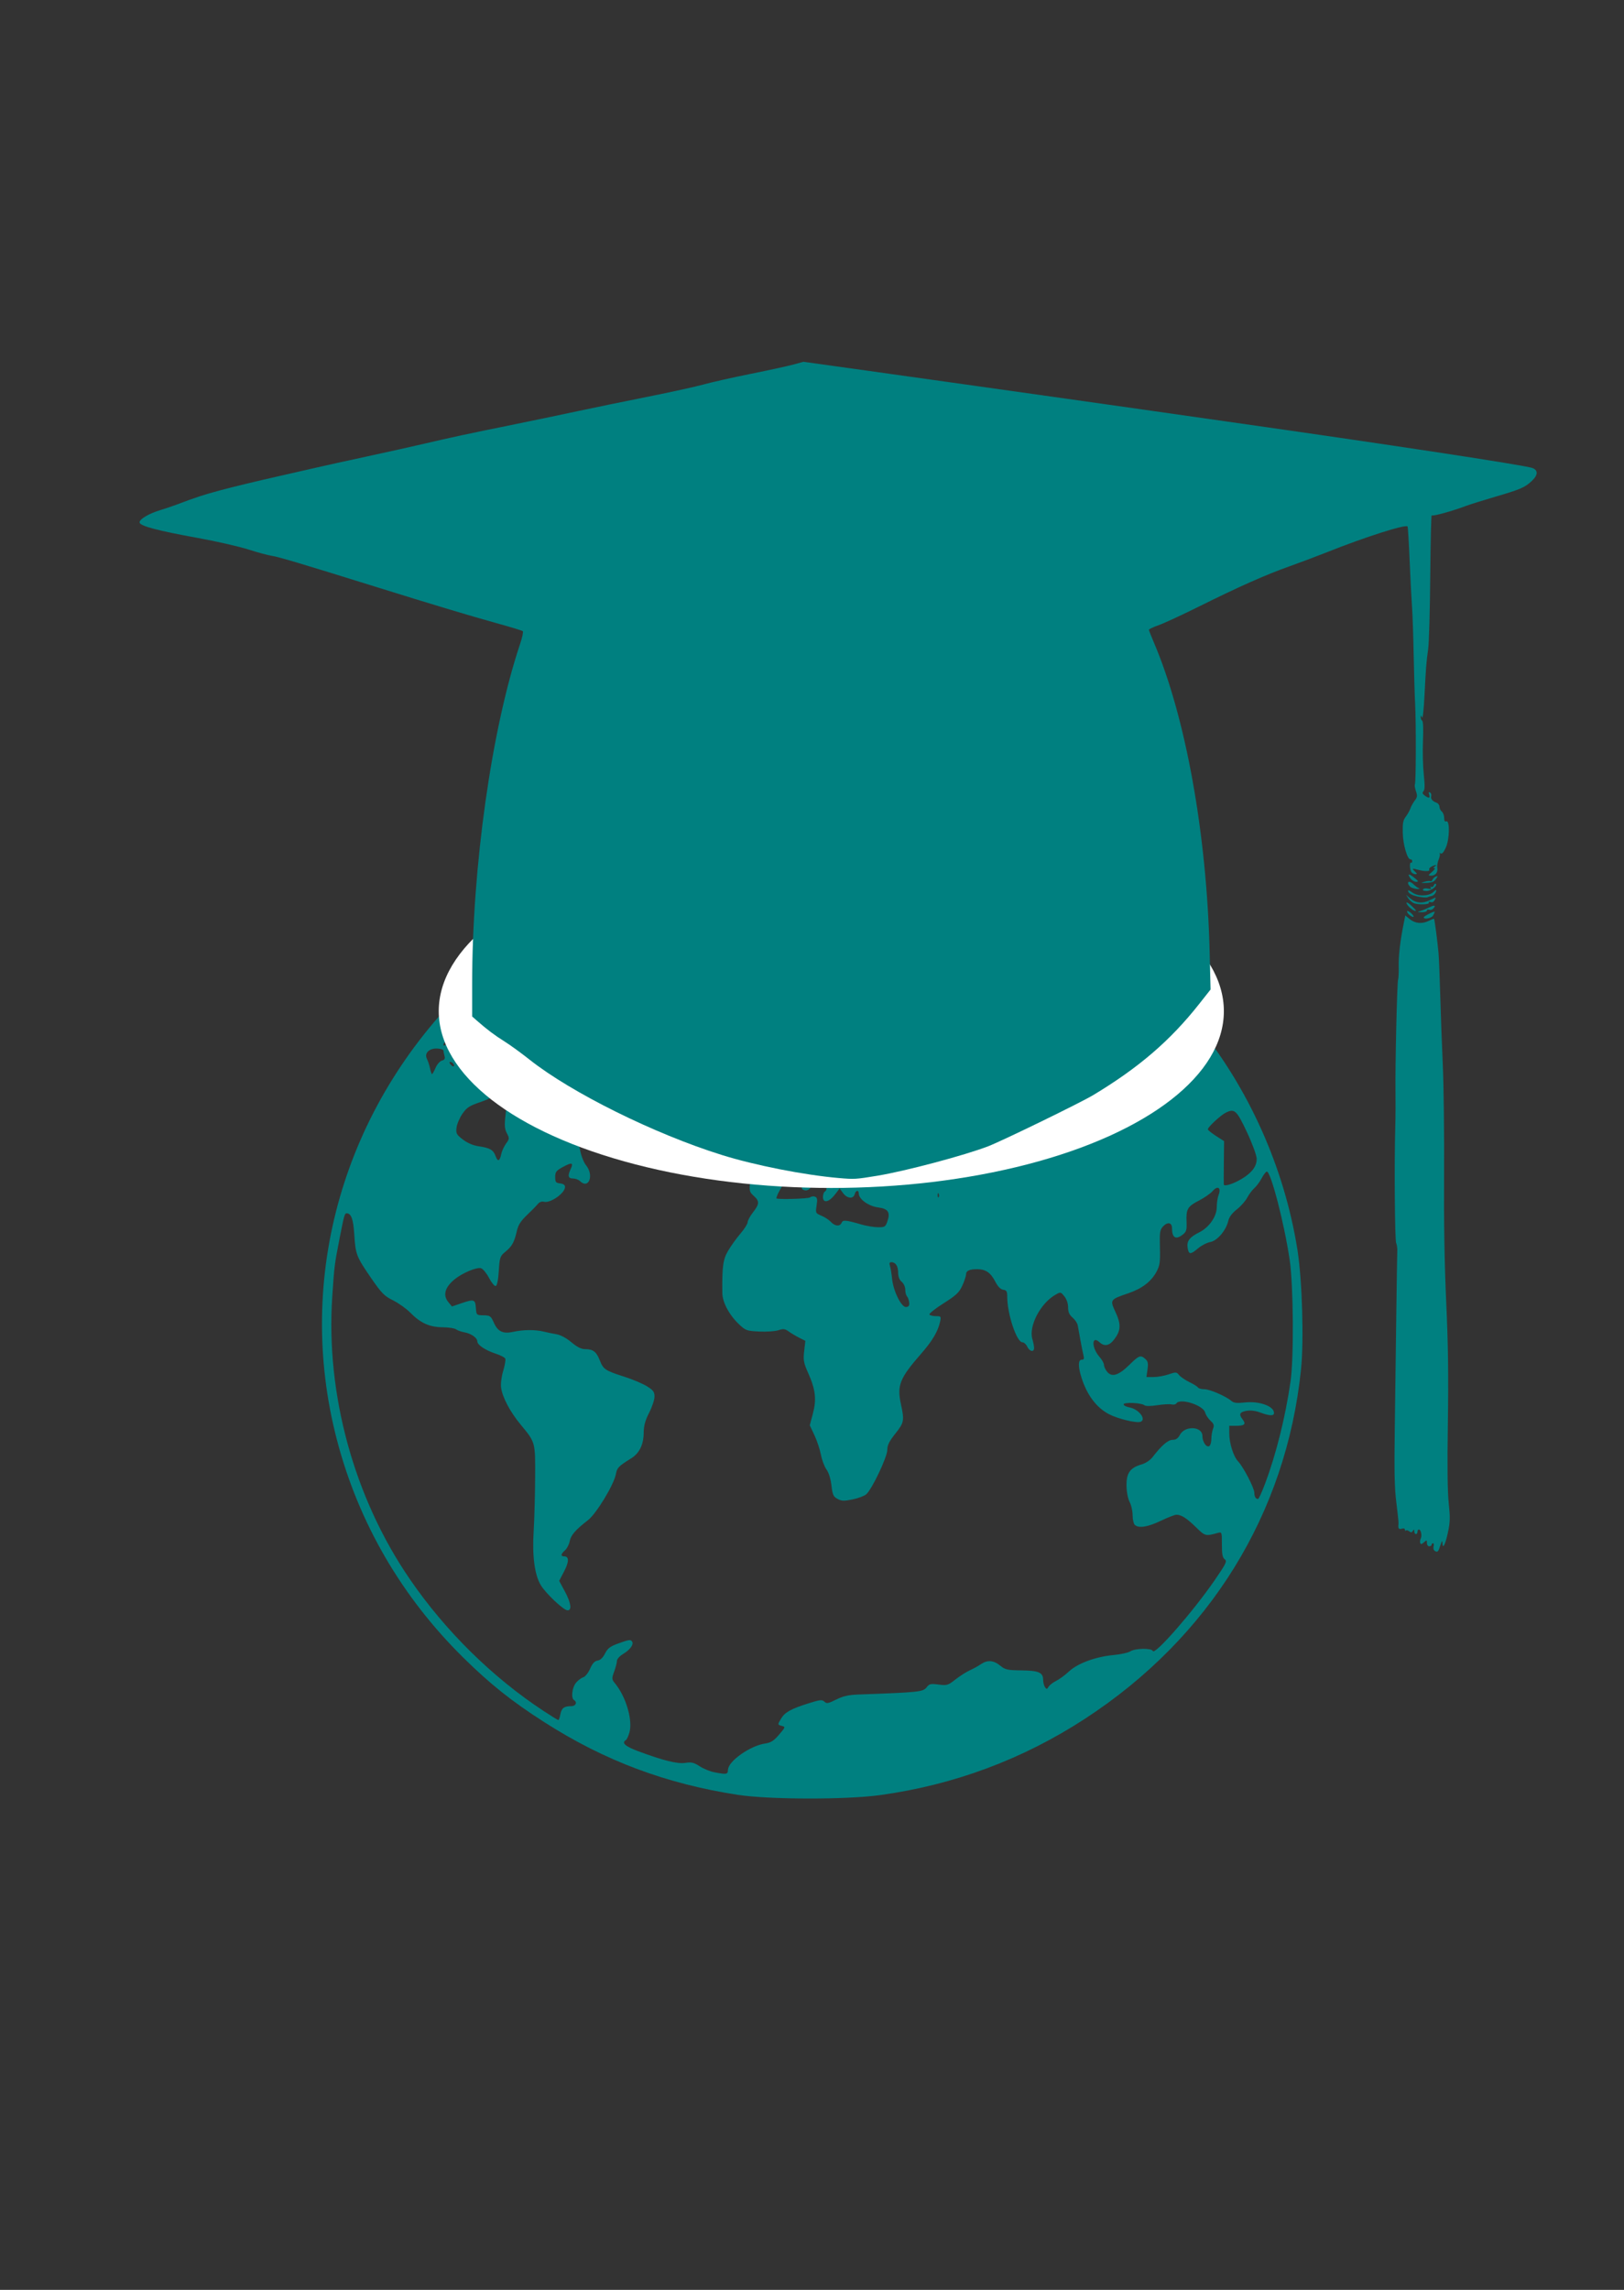 <?xml version="1.0" encoding="UTF-8" standalone="no"?>
<svg xmlns:dc="http://purl.org/dc/elements/1.1/" xmlns:cc="http://creativecommons.org/ns#" xmlns:rdf="http://www.w3.org/1999/02/22-rdf-syntax-ns#" xmlns:svg="http://www.w3.org/2000/svg" xmlns="http://www.w3.org/2000/svg" xmlns:sodipodi="http://sodipodi.sourceforge.net/DTD/sodipodi-0.dtd" xmlns:inkscape="http://www.inkscape.org/namespaces/inkscape" width="105mm" height="148mm" viewBox="0 0 105 148" version="1.1" id="svg8" inkscape:version="0.92.2 (5c3e80d, 2017-08-06)" sodipodi:docname="phDinterN.svg">
  <rect x="0" y="0" width="105" height="148" fill="#333333" stroke="none"/>
  <defs id="defs2"></defs>
  <g inkscape:label="Calque 1" inkscape:groupmode="layer" id="layer1" transform="translate(0,-149)">
    <path style="fill:#008080;stroke-width:0.114" d="m 47.721,265.008 c -4.672,-0.72 -8.64,-2.21 -12.536,-4.705 -2.111,-1.352 -3.512,-2.469 -5.252,-4.188 -3.983,-3.935 -6.758,-8.721 -8.151,-14.059 -2.736,-10.486 0.435,-21.525 8.407,-29.268 8.718,-8.467 21.895,-11.221 33.627,-7.03 1.628,0.582 4.867,2.161 6.288,3.065 2.502,1.593 5.433,4.164 7.218,6.331 3.399,4.127 5.73,9.326 6.567,14.647 0.305,1.938 0.42,5.829 0.229,7.701 -0.955,9.328 -5.914,17.343 -13.979,22.592 -4.019,2.616 -8.449,4.266 -13.229,4.927 -2.19,0.303 -7.179,0.295 -9.19,-0.015 z m -0.647,-1.633 c 0,-0.536 1.429,-1.546 2.386,-1.685 0.381,-0.056 0.564,-0.171 0.91,-0.573 0.41,-0.477 0.42,-0.507 0.189,-0.565 -0.293,-0.074 -0.294,-0.086 -0.054,-0.481 0.244,-0.402 0.633,-0.62 1.733,-0.969 0.78,-0.248 0.915,-0.263 1.061,-0.121 0.146,0.142 0.243,0.125 0.762,-0.133 0.444,-0.221 0.8,-0.304 1.404,-0.326 3.989,-0.146 4.215,-0.17 4.444,-0.465 0.175,-0.226 0.262,-0.246 0.775,-0.18 0.542,0.07 0.609,0.05 1.094,-0.331 0.284,-0.223 0.698,-0.487 0.921,-0.587 0.223,-0.1 0.543,-0.277 0.712,-0.393 0.424,-0.293 0.825,-0.266 1.253,0.085 0.328,0.269 0.46,0.298 1.38,0.31 1.124,0.014 1.399,0.135 1.402,0.617 7.68e-4,0.163 0.054,0.372 0.118,0.465 0.101,0.147 0.131,0.144 0.235,-0.028 0.066,-0.108 0.286,-0.278 0.49,-0.378 0.204,-0.1 0.579,-0.375 0.833,-0.613 0.561,-0.523 1.732,-0.951 2.893,-1.057 0.446,-0.041 0.926,-0.147 1.066,-0.237 0.319,-0.203 1.382,-0.219 1.453,-0.022 0.11,0.307 2.613,-2.556 4.004,-4.58 0.735,-1.068 0.812,-1.23 0.648,-1.346 -0.142,-0.101 -0.186,-0.327 -0.184,-0.956 0.003,-0.796 -0.006,-0.821 -0.252,-0.753 -0.809,0.224 -0.829,0.219 -1.421,-0.361 -0.6,-0.588 -0.95,-0.812 -1.267,-0.812 -0.105,0 -0.561,0.177 -1.013,0.394 -0.845,0.405 -1.437,0.496 -1.681,0.259 -0.076,-0.074 -0.139,-0.355 -0.139,-0.625 0,-0.269 -0.086,-0.652 -0.192,-0.85 -0.113,-0.212 -0.196,-0.646 -0.203,-1.054 -0.012,-0.816 0.23,-1.158 0.971,-1.374 0.265,-0.077 0.563,-0.275 0.719,-0.479 0.577,-0.75 0.997,-1.111 1.294,-1.111 0.211,0 0.348,-0.094 0.469,-0.323 0.325,-0.612 1.455,-0.555 1.455,0.073 0,0.383 0.26,0.765 0.445,0.654 0.073,-0.044 0.133,-0.251 0.133,-0.46 0,-0.209 0.049,-0.504 0.108,-0.656 0.088,-0.225 0.058,-0.322 -0.164,-0.524 -0.149,-0.137 -0.304,-0.373 -0.344,-0.526 -0.124,-0.48 -1.63,-0.958 -1.864,-0.591 -0.043,0.067 -0.181,0.096 -0.307,0.064 -0.126,-0.032 -0.542,-0.009 -0.925,0.051 -0.432,0.068 -0.746,0.069 -0.829,0.003 -0.204,-0.162 -1.348,-0.21 -1.348,-0.057 4.3e-5,0.07 0.175,0.16 0.389,0.199 0.593,0.108 1.105,0.779 0.708,0.927 -0.264,0.099 -1.471,-0.191 -2.044,-0.492 -0.812,-0.425 -1.428,-1.248 -1.781,-2.378 -0.223,-0.715 -0.215,-1.142 0.021,-1.142 0.146,0 0.17,-0.068 0.107,-0.31 -0.044,-0.17 -0.133,-0.613 -0.198,-0.985 -0.065,-0.371 -0.141,-0.791 -0.168,-0.932 -0.027,-0.141 -0.179,-0.366 -0.336,-0.499 -0.208,-0.176 -0.286,-0.356 -0.286,-0.657 0,-0.25 -0.096,-0.533 -0.241,-0.712 -0.238,-0.294 -0.244,-0.295 -0.585,-0.1 -0.968,0.556 -1.731,2.025 -1.485,2.859 0.061,0.207 0.111,0.466 0.111,0.575 0,0.294 -0.291,0.239 -0.442,-0.084 -0.073,-0.155 -0.214,-0.281 -0.314,-0.281 -0.37,0 -0.98,-1.831 -0.98,-2.939 0,-0.352 -0.043,-0.428 -0.26,-0.458 -0.174,-0.024 -0.347,-0.202 -0.521,-0.539 -0.293,-0.565 -0.609,-0.782 -1.148,-0.788 -0.506,-0.006 -0.733,0.097 -0.733,0.331 0,0.109 -0.108,0.437 -0.241,0.728 -0.203,0.447 -0.393,0.626 -1.217,1.148 -0.537,0.34 -0.946,0.666 -0.91,0.723 0.036,0.057 0.224,0.104 0.416,0.104 0.333,0 0.346,0.017 0.271,0.366 -0.131,0.612 -0.502,1.238 -1.221,2.059 -1.386,1.583 -1.573,2.048 -1.31,3.261 0.231,1.066 0.206,1.197 -0.36,1.906 -0.395,0.495 -0.521,0.749 -0.521,1.055 0,0.455 -0.989,2.541 -1.359,2.865 -0.125,0.11 -0.525,0.26 -0.888,0.334 -0.557,0.114 -0.71,0.108 -0.972,-0.035 -0.268,-0.146 -0.322,-0.267 -0.391,-0.87 -0.049,-0.425 -0.175,-0.83 -0.321,-1.03 -0.132,-0.181 -0.294,-0.61 -0.36,-0.953 -0.065,-0.343 -0.254,-0.912 -0.42,-1.264 l -0.301,-0.64 0.201,-0.752 c 0.246,-0.921 0.173,-1.553 -0.301,-2.618 -0.297,-0.668 -0.33,-0.845 -0.262,-1.425 l 0.077,-0.663 -0.39,-0.196 c -0.214,-0.108 -0.522,-0.291 -0.683,-0.407 -0.248,-0.178 -0.35,-0.191 -0.669,-0.083 -0.207,0.07 -0.764,0.108 -1.237,0.085 -0.818,-0.04 -0.884,-0.064 -1.316,-0.474 -0.628,-0.596 -1.066,-1.417 -1.073,-2.009 -0.02,-1.718 0.041,-2.167 0.371,-2.733 0.181,-0.31 0.539,-0.809 0.797,-1.11 0.258,-0.301 0.468,-0.634 0.468,-0.74 0,-0.106 0.155,-0.392 0.344,-0.635 0.425,-0.546 0.433,-0.722 0.049,-1.07 -0.283,-0.256 -0.297,-0.317 -0.227,-0.993 0.108,-1.042 0.2,-1.165 0.806,-1.077 0.379,0.055 0.54,0.028 0.687,-0.115 0.267,-0.259 0.24,-0.757 -0.061,-1.128 l -0.253,-0.313 0.311,-0.26 c 0.438,-0.366 0.403,-0.54 -0.092,-0.462 -0.444,0.07 -0.619,-0.068 -0.404,-0.319 0.175,-0.205 -0.004,-0.28 -0.582,-0.246 -0.391,0.023 -0.406,0.009 -0.441,-0.404 -0.033,-0.386 0.018,-0.476 0.519,-0.924 0.541,-0.483 0.552,-0.505 0.415,-0.858 -0.173,-0.445 -0.029,-0.661 0.441,-0.661 0.399,0 0.479,0.117 0.581,0.848 0.052,0.374 0.211,0.753 0.457,1.092 0.374,0.515 0.379,0.518 0.678,0.338 0.657,-0.396 0.707,-0.48 0.707,-1.19 0,-0.487 -0.057,-0.739 -0.203,-0.895 -0.15,-0.162 -0.2,-0.4 -0.192,-0.922 0.01,-0.696 0.019,-0.715 0.81,-1.681 0.934,-1.141 1.172,-1.542 1.266,-2.128 0.09,-0.565 0.677,-1.187 1.545,-1.637 0.856,-0.444 1.376,-0.462 1.76,-0.062 0.154,0.161 0.464,0.384 0.687,0.495 0.528,0.263 1.008,0.736 1.286,1.265 0.273,0.52 0.497,0.541 0.638,0.058 0.086,-0.293 0.176,-0.373 0.451,-0.402 0.189,-0.02 0.463,-0.159 0.609,-0.31 0.33,-0.34 0.432,-0.34 1.008,0.005 0.255,0.153 0.528,0.279 0.608,0.281 0.215,0.005 0.628,-0.436 0.539,-0.576 -0.124,-0.195 0.191,-0.307 0.537,-0.19 0.176,0.059 0.411,0.206 0.522,0.326 0.327,0.351 0.555,0.282 0.485,-0.148 -0.044,-0.271 0.05,-0.584 0.361,-1.21 0.509,-1.023 0.751,-1.129 1.026,-0.45 0.155,0.383 0.233,0.458 0.428,0.409 0.132,-0.033 0.395,-0.096 0.586,-0.139 0.191,-0.044 0.415,-0.173 0.498,-0.287 0.111,-0.152 0.299,-0.207 0.708,-0.207 0.553,0 0.558,-0.003 0.755,-0.507 0.226,-0.576 0.549,-0.844 1.016,-0.844 0.177,0 0.321,-0.038 0.32,-0.084 -0.004,-0.266 -3.534,-2.222 -5.439,-3.012 -2.362,-0.981 -5.172,-1.754 -7.812,-2.15 -1.917,-0.287 -7.084,-0.292 -8.796,-0.008 -1.993,0.331 -2.373,0.423 -2.373,0.578 0,0.204 -0.595,1.46 -0.714,1.506 -0.053,0.021 -0.096,0.199 -0.096,0.397 0,0.198 -0.086,0.478 -0.19,0.624 -0.178,0.247 -0.176,0.287 0.024,0.616 0.171,0.281 0.215,0.59 0.219,1.534 0.004,1.007 -0.037,1.273 -0.273,1.801 -0.181,0.404 -0.296,0.913 -0.331,1.463 -0.067,1.077 -0.378,1.635 -1.197,2.146 -0.366,0.228 -0.745,0.597 -0.977,0.95 -0.209,0.317 -0.553,0.707 -0.766,0.866 -0.28,0.21 -0.53,0.607 -0.907,1.441 -0.707,1.563 -0.835,1.615 -1.735,0.713 -0.512,-0.514 -0.697,-0.788 -0.753,-1.119 -0.041,-0.241 -0.158,-0.632 -0.262,-0.869 -0.149,-0.343 -0.16,-0.475 -0.05,-0.646 0.215,-0.334 0.168,-0.82 -0.094,-0.979 -0.264,-0.16 -0.293,-0.383 -0.092,-0.697 0.112,-0.175 0.105,-0.257 -0.036,-0.421 -0.206,-0.238 -0.522,-0.961 -0.63,-1.441 -0.043,-0.192 -0.274,-0.504 -0.536,-0.724 -0.449,-0.378 -0.472,-0.384 -0.973,-0.253 -0.938,0.244 -1.27,0.185 -1.626,-0.289 -0.175,-0.232 -0.355,-0.466 -0.401,-0.519 -0.142,-0.166 -0.913,0.491 -0.913,0.778 0,0.351 -0.294,0.614 -0.689,0.614 -0.179,0 -0.39,0.076 -0.469,0.169 -0.124,0.146 -0.073,0.169 0.381,0.169 0.892,0 0.781,0.598 -0.183,0.995 -0.439,0.18 -0.558,0.276 -0.462,0.37 0.096,0.094 0.227,0.094 0.503,1.2e-4 0.676,-0.229 1.11,-0.16 1.583,0.252 0.239,0.208 0.557,0.416 0.708,0.462 0.15,0.046 0.476,0.261 0.723,0.478 0.351,0.308 0.45,0.478 0.45,0.769 0,0.269 0.062,0.392 0.222,0.442 0.432,0.133 0.82,0.52 0.82,0.818 0,0.374 -0.306,0.704 -0.654,0.704 -0.311,0 -0.35,0.134 -0.098,0.338 0.355,0.286 0.19,0.941 -0.298,1.186 -0.459,0.231 -0.548,0.212 -0.944,-0.201 -0.315,-0.328 -0.417,-0.365 -1.001,-0.366 -0.809,-7.6e-4 -0.859,-0.194 -0.165,-0.646 0.451,-0.294 0.722,-0.694 0.571,-0.841 -0.036,-0.035 -0.223,7.5e-4 -0.416,0.078 -0.442,0.178 -0.698,0.008 -0.698,-0.463 0,-0.201 -0.061,-0.324 -0.16,-0.324 -0.204,0 -0.31,0.388 -0.223,0.812 0.049,0.238 -0.004,0.423 -0.192,0.67 -0.253,0.332 -0.254,0.351 -0.058,0.705 0.111,0.2 0.178,0.435 0.148,0.521 -0.029,0.086 -0.44,0.287 -0.912,0.446 -0.741,0.25 -0.904,0.356 -1.19,0.769 -0.182,0.263 -0.352,0.666 -0.379,0.895 -0.043,0.375 -0.002,0.451 0.413,0.768 0.295,0.225 0.66,0.382 1.015,0.433 0.731,0.107 0.953,0.234 1.095,0.63 0.141,0.393 0.271,0.348 0.369,-0.128 0.04,-0.192 0.179,-0.495 0.309,-0.674 0.223,-0.304 0.226,-0.345 0.055,-0.668 -0.146,-0.275 -0.165,-0.506 -0.092,-1.147 l 0.091,-0.803 0.463,-0.157 c 0.619,-0.21 1.186,0.021 1.29,0.526 0.038,0.185 0.147,0.398 0.242,0.475 0.143,0.115 0.23,0.077 0.505,-0.223 0.183,-0.199 0.376,-0.362 0.43,-0.362 0.11,0 0.572,0.953 0.624,1.285 0.019,0.119 0.268,0.376 0.554,0.572 0.466,0.318 0.533,0.421 0.637,0.971 0.064,0.338 0.233,0.759 0.376,0.935 0.528,0.647 0.173,1.571 -0.393,1.021 -0.095,-0.093 -0.3,-0.169 -0.455,-0.169 -0.313,0 -0.354,-0.171 -0.147,-0.614 0.194,-0.414 0.075,-0.447 -0.497,-0.134 -0.439,0.24 -0.505,0.325 -0.505,0.653 0,0.327 0.042,0.381 0.318,0.412 0.212,0.024 0.318,0.101 0.318,0.232 0,0.395 -0.944,1.06 -1.356,0.955 -0.146,-0.037 -0.297,0.015 -0.395,0.137 -0.087,0.109 -0.403,0.43 -0.701,0.714 -0.415,0.394 -0.573,0.646 -0.669,1.064 -0.164,0.711 -0.304,0.961 -0.743,1.323 -0.337,0.278 -0.364,0.356 -0.418,1.229 -0.036,0.581 -0.11,0.949 -0.197,0.977 -0.076,0.025 -0.271,-0.208 -0.432,-0.517 -0.161,-0.309 -0.395,-0.594 -0.52,-0.632 -0.269,-0.083 -1.19,0.3 -1.687,0.701 -0.657,0.531 -0.799,1.046 -0.414,1.506 l 0.222,0.266 0.575,-0.197 c 0.855,-0.293 0.93,-0.272 0.971,0.281 0.035,0.475 0.039,0.478 0.494,0.486 0.426,0.007 0.474,0.041 0.672,0.484 0.26,0.58 0.596,0.733 1.276,0.58 0.615,-0.138 1.41,-0.143 1.933,-0.012 0.223,0.056 0.6,0.134 0.838,0.173 0.264,0.044 0.639,0.245 0.962,0.517 0.363,0.306 0.638,0.445 0.877,0.445 0.524,0 0.74,0.163 0.961,0.728 0.229,0.583 0.339,0.655 1.624,1.068 0.511,0.164 1.151,0.436 1.422,0.604 0.413,0.256 0.492,0.363 0.491,0.669 -2.11e-4,0.2 -0.156,0.668 -0.347,1.04 -0.254,0.495 -0.348,0.841 -0.352,1.294 -0.007,0.769 -0.277,1.322 -0.805,1.652 -0.833,0.521 -0.917,0.607 -0.993,1.023 -0.125,0.682 -1.265,2.56 -1.808,2.979 -0.805,0.622 -1.104,0.967 -1.18,1.363 -0.04,0.209 -0.177,0.471 -0.303,0.582 -0.274,0.241 -0.294,0.392 -0.052,0.392 0.322,0 0.321,0.344 -0.004,0.968 l -0.32,0.616 0.363,0.673 c 0.399,0.74 0.472,1.233 0.182,1.233 -0.252,0 -1.406,-1.085 -1.735,-1.631 -0.399,-0.662 -0.56,-1.884 -0.46,-3.49 0.046,-0.743 0.089,-2.288 0.095,-3.433 0.012,-2.348 0.029,-2.287 -0.938,-3.454 -0.677,-0.817 -1.175,-1.757 -1.261,-2.376 -0.035,-0.256 0.02,-0.713 0.133,-1.09 0.107,-0.357 0.168,-0.713 0.137,-0.792 -0.031,-0.079 -0.318,-0.228 -0.637,-0.331 -0.641,-0.207 -1.172,-0.562 -1.172,-0.783 0,-0.229 -0.387,-0.507 -0.818,-0.587 -0.219,-0.04 -0.471,-0.13 -0.56,-0.198 -0.089,-0.069 -0.48,-0.128 -0.868,-0.132 -0.845,-0.008 -1.425,-0.271 -2.094,-0.95 -0.255,-0.258 -0.753,-0.613 -1.108,-0.789 -0.565,-0.28 -0.741,-0.458 -1.413,-1.434 -0.957,-1.39 -1.013,-1.533 -1.094,-2.823 -0.062,-0.991 -0.199,-1.37 -0.494,-1.37 -0.127,0 -0.167,0.14 -0.447,1.576 -0.34,1.742 -0.348,1.812 -0.482,3.8 -0.425,6.321 1.409,13.009 5.009,18.261 2.3,3.355 5.337,6.348 8.666,8.537 0.485,0.319 0.909,0.58 0.942,0.58 0.033,0 0.093,-0.172 0.134,-0.383 0.077,-0.399 0.241,-0.517 0.714,-0.517 0.282,0 0.39,-0.258 0.164,-0.394 -0.2,-0.12 -0.126,-0.801 0.119,-1.104 0.129,-0.159 0.341,-0.323 0.472,-0.363 0.133,-0.041 0.332,-0.287 0.452,-0.561 0.152,-0.346 0.293,-0.498 0.483,-0.524 0.175,-0.024 0.341,-0.182 0.478,-0.453 0.169,-0.337 0.331,-0.461 0.843,-0.647 0.72,-0.262 0.815,-0.275 0.913,-0.121 0.114,0.179 -0.14,0.528 -0.576,0.789 -0.224,0.134 -0.407,0.335 -0.407,0.446 0,0.111 -0.08,0.422 -0.177,0.691 -0.168,0.463 -0.165,0.504 0.057,0.774 0.701,0.851 1.148,2.369 0.93,3.156 -0.067,0.242 -0.172,0.47 -0.234,0.507 -0.294,0.176 -0.046,0.4 0.784,0.711 1.641,0.613 2.552,0.839 3.063,0.76 0.392,-0.061 0.55,-0.024 0.927,0.219 0.25,0.161 0.672,0.335 0.938,0.386 0.823,0.158 0.888,0.145 0.888,-0.175 z m 34.719,-18.476 c 0.729,-1.96 1.311,-4.296 1.647,-6.613 0.22,-1.52 0.188,-6.205 -0.055,-7.853 -0.344,-2.336 -1.216,-5.71 -1.477,-5.71 -0.06,0 -0.208,0.19 -0.33,0.422 -0.122,0.232 -0.337,0.523 -0.478,0.647 -0.141,0.124 -0.349,0.402 -0.463,0.619 -0.114,0.217 -0.416,0.558 -0.672,0.757 -0.3,0.234 -0.495,0.495 -0.548,0.732 -0.137,0.614 -0.713,1.294 -1.167,1.376 -0.218,0.04 -0.571,0.222 -0.785,0.404 -0.496,0.423 -0.608,0.418 -0.679,-0.034 -0.068,-0.432 0.123,-0.685 0.757,-1 0.634,-0.314 1.127,-1.027 1.127,-1.627 0,-0.265 0.054,-0.62 0.12,-0.789 0.183,-0.469 -0.057,-0.627 -0.384,-0.253 -0.141,0.162 -0.534,0.437 -0.873,0.611 -0.75,0.385 -0.85,0.552 -0.816,1.361 0.023,0.541 -0.012,0.663 -0.238,0.841 -0.457,0.36 -0.702,0.218 -0.702,-0.408 0,-0.364 -0.277,-0.427 -0.566,-0.129 -0.218,0.226 -0.24,0.368 -0.216,1.371 0.024,0.971 -0.007,1.181 -0.229,1.586 -0.347,0.632 -0.927,1.073 -1.817,1.378 -1.193,0.409 -1.195,0.413 -0.819,1.229 0.355,0.77 0.341,1.164 -0.06,1.712 -0.33,0.451 -0.651,0.524 -0.979,0.224 -0.525,-0.48 -0.524,0.353 8.69e-4,0.948 0.157,0.178 0.286,0.411 0.286,0.518 0,0.107 0.095,0.31 0.212,0.45 0.303,0.364 0.746,0.221 1.438,-0.463 0.614,-0.607 0.718,-0.644 1.027,-0.372 0.164,0.144 0.193,0.286 0.138,0.675 l -0.069,0.493 h 0.464 c 0.255,0 0.69,-0.078 0.967,-0.173 0.475,-0.163 0.513,-0.16 0.68,0.045 0.097,0.119 0.395,0.323 0.661,0.452 0.266,0.129 0.517,0.286 0.557,0.349 0.04,0.063 0.227,0.114 0.417,0.114 0.351,0 1.391,0.451 1.751,0.759 0.154,0.132 0.354,0.154 0.871,0.097 0.933,-0.103 1.88,0.24 1.88,0.681 0,0.201 -0.291,0.191 -0.888,-0.031 -0.32,-0.119 -0.633,-0.156 -0.901,-0.107 -0.44,0.08 -0.5,0.221 -0.236,0.56 0.231,0.297 0.12,0.405 -0.412,0.405 h -0.456 v 0.489 c 0,0.635 0.271,1.5 0.566,1.805 0.336,0.348 1.055,1.73 1.055,2.029 0,0.259 0.086,0.405 0.24,0.405 0.047,0 0.25,-0.443 0.452,-0.985 z M 58.782,233.165 c -0.021,-0.155 -0.087,-0.33 -0.145,-0.388 -0.058,-0.059 -0.106,-0.249 -0.106,-0.423 0,-0.177 -0.102,-0.401 -0.231,-0.509 -0.151,-0.126 -0.231,-0.332 -0.231,-0.595 0,-0.422 -0.165,-0.673 -0.442,-0.673 -0.117,0 -0.141,0.073 -0.084,0.253 0.044,0.139 0.104,0.507 0.134,0.816 0.077,0.8 0.61,1.869 0.912,1.831 0.174,-0.022 0.222,-0.099 0.193,-0.311 z m -1.42,-5.191 c 0.222,-0.618 0.075,-0.85 -0.59,-0.936 -0.614,-0.079 -1.249,-0.537 -1.249,-0.899 0,-0.254 -0.193,-0.219 -0.265,0.048 -0.086,0.32 -0.484,0.282 -0.749,-0.072 l -0.223,-0.297 -0.321,0.41 c -0.379,0.483 -0.757,0.55 -0.757,0.135 0,-0.151 0.052,-0.306 0.116,-0.344 0.222,-0.134 0.113,-0.493 -0.22,-0.724 -0.43,-0.298 -0.441,-0.296 -0.53,0.097 -0.091,0.401 -0.338,0.62 -0.593,0.525 -0.192,-0.071 -0.192,-0.065 0.038,-1.052 0.093,-0.397 -0.418,-0.328 -0.926,0.125 -0.317,0.282 -0.896,1.228 -0.893,1.46 7.67e-4,0.087 2.055,0.032 2.166,-0.058 0.08,-0.064 0.227,-0.086 0.327,-0.049 0.145,0.054 0.167,0.17 0.105,0.569 -0.075,0.488 -0.067,0.505 0.311,0.661 0.214,0.088 0.488,0.268 0.609,0.4 0.261,0.285 0.594,0.313 0.694,0.059 0.078,-0.199 0.28,-0.182 1.284,0.111 0.318,0.092 0.795,0.172 1.059,0.176 0.437,0.007 0.492,-0.024 0.606,-0.343 z m 3.332,-1.809 c -0.037,-0.09 -0.064,-0.063 -0.07,0.068 -0.005,0.119 0.022,0.185 0.061,0.148 0.038,-0.037 0.043,-0.134 0.009,-0.216 z m 19.585,-0.969 c 0.672,-0.401 0.986,-0.826 0.971,-1.317 -0.006,-0.216 -0.291,-0.988 -0.633,-1.715 -0.659,-1.403 -0.795,-1.528 -1.355,-1.255 -0.332,0.161 -1.173,0.939 -1.169,1.081 8.69e-4,0.049 0.238,0.241 0.526,0.426 l 0.524,0.338 -0.015,1.351 c -0.008,0.743 -0.011,1.394 -0.005,1.447 0.015,0.155 0.603,-0.026 1.155,-0.356 z m -21.724,-0.191 c -0.05,-0.327 -0.673,-0.844 -1.016,-0.844 -0.162,0 -0.402,-0.056 -0.533,-0.124 -0.325,-0.169 -0.687,0.186 -0.712,0.7 l -0.019,0.381 0.637,-0.036 c 0.35,-0.02 0.767,0.016 0.926,0.079 0.445,0.177 0.758,0.109 0.718,-0.156 z m -3.816,-5.093 c 0.098,-0.108 0.214,-0.374 0.258,-0.591 0.145,-0.718 0.189,-0.785 0.735,-1.097 l 0.542,-0.31 -0.405,-0.036 c -0.451,-0.041 -0.926,-0.404 -0.926,-0.708 0,-0.109 -0.052,-0.23 -0.116,-0.268 -0.158,-0.095 -0.149,0.541 0.009,0.696 0.09,0.087 0.061,0.245 -0.102,0.557 -0.125,0.24 -0.264,0.654 -0.31,0.922 -0.046,0.267 -0.156,0.513 -0.245,0.547 -0.089,0.033 -0.162,0.156 -0.162,0.274 0,0.278 0.475,0.288 0.721,0.016 z m -26.576,-1.898 c 0.096,-0.223 0.28,-0.433 0.409,-0.466 0.172,-0.044 0.217,-0.122 0.168,-0.297 -0.036,-0.131 -0.067,-0.288 -0.068,-0.35 -0.001,-0.062 -0.18,-0.121 -0.397,-0.132 -0.526,-0.026 -0.857,0.303 -0.672,0.668 0.07,0.139 0.161,0.417 0.202,0.618 0.041,0.201 0.098,0.366 0.128,0.366 0.03,0 0.133,-0.183 0.229,-0.406 z m 1.149,-0.262 c -0.042,-0.066 -0.132,-0.12 -0.199,-0.12 -0.077,0 -0.068,0.065 0.023,0.172 0.159,0.186 0.301,0.144 0.176,-0.051 z m 1.132,-0.798 c -0.011,-0.153 -0.096,-0.532 -0.189,-0.841 -0.117,-0.39 -0.132,-0.607 -0.05,-0.706 0.249,-0.302 -0.033,-0.261 -0.315,0.046 -0.204,0.222 -0.281,0.41 -0.244,0.604 0.186,0.995 0.331,1.271 0.635,1.212 0.116,-0.023 0.177,-0.139 0.164,-0.314 z m -1.426,-1.024 c 0,-0.245 -0.056,-0.436 -0.129,-0.436 -0.084,0 -0.103,0.134 -0.054,0.385 0.043,0.223 0.024,0.415 -0.045,0.457 -0.066,0.04 -0.119,0.126 -0.119,0.191 0,0.075 0.064,0.068 0.174,-0.02 0.1,-0.081 0.174,-0.326 0.174,-0.577 z m 1.51,-1.234 c 0.169,-0.306 0.091,-0.366 -0.353,-0.272 -0.353,0.075 -0.358,0.084 -0.153,0.285 0.275,0.271 0.35,0.269 0.506,-0.014 z" id="path4805" inkscape:connector-curvature="0"></path>
    <ellipse style="opacity:1;vector-effect:none;fill:#ffffff;fill-opacity:1;stroke:none;stroke-width:0.37;stroke-linecap:butt;stroke-linejoin:miter;stroke-miterlimit:4;stroke-dasharray:none;stroke-dashoffset:0;stroke-opacity:1" id="path4807" cx="53.748" cy="214.356" rx="25.381" ry="11.425"></ellipse>
    <path style="fill:#008080;stroke-width:0.1" d="m 51.942,172.383 -0.631,0.175 c -0.347,0.096 -1.59,0.367 -2.763,0.603 -1.173,0.236 -2.543,0.544 -3.046,0.685 -0.503,0.141 -2.124,0.498 -3.604,0.793 -1.48,0.295 -3.536,0.718 -4.569,0.94 -1.033,0.222 -2.952,0.622 -4.264,0.888 -2.856,0.58 -3.904,0.805 -5.584,1.199 -0.698,0.164 -2.388,0.54 -3.756,0.836 -1.368,0.296 -2.67,0.581 -2.893,0.635 -0.223,0.053 -1.503,0.344 -2.843,0.647 -1.34,0.302 -3.008,0.705 -3.706,0.894 -1.182,0.321 -1.571,0.448 -2.893,0.947 -0.279,0.105 -0.736,0.259 -1.015,0.341 -0.738,0.218 -1.389,0.607 -1.35,0.807 0.045,0.229 1.174,0.527 3.785,1 1.174,0.213 2.633,0.546 3.243,0.74 0.61,0.195 1.295,0.38 1.523,0.412 0.406,0.057 1.954,0.518 6.606,1.968 3.832,1.194 6.2,1.907 7.919,2.383 0.893,0.247 1.659,0.481 1.702,0.519 0.043,0.038 -0.036,0.407 -0.174,0.82 -1.845,5.498 -3.101,14.397 -3.102,21.976 v 2.106 l 0.3,0.264 c 0.651,0.573 1.166,0.961 1.782,1.344 0.354,0.22 1.087,0.752 1.629,1.182 2.694,2.135 8.075,4.803 12.431,6.162 2.145,0.67 5.325,1.296 7.561,1.49 1.009,0.087 1.096,0.082 2.49,-0.147 1.818,-0.299 5.66,-1.321 7.176,-1.907 0.925,-0.358 5.972,-2.816 6.783,-3.304 2.95,-1.774 4.982,-3.521 6.855,-5.894 l 0.736,-0.932 -0.061,-2.468 c -0.189,-7.623 -1.554,-15.174 -3.613,-19.982 -0.172,-0.401 -0.312,-0.762 -0.312,-0.803 0,-0.04 0.286,-0.174 0.635,-0.298 0.349,-0.123 1.525,-0.667 2.614,-1.209 2.564,-1.275 4.325,-2.056 5.838,-2.592 0.67,-0.237 1.775,-0.653 2.456,-0.924 2.439,-0.972 5.029,-1.799 5.18,-1.653 0.024,0.023 0.084,1.013 0.134,2.199 0.05,1.187 0.119,2.535 0.154,2.997 0.035,0.462 0.082,1.839 0.106,3.061 0.024,1.222 0.066,2.666 0.095,3.209 0.066,1.267 0.056,5.091 -0.015,5.202 -0.03,0.046 3.82e-4,0.244 0.066,0.438 0.105,0.309 0.095,0.387 -0.08,0.617 -0.11,0.145 -0.236,0.373 -0.279,0.506 -0.044,0.134 -0.175,0.369 -0.293,0.524 -0.177,0.233 -0.211,0.41 -0.199,1.039 0.014,0.774 0.306,1.764 0.508,1.726 0.056,-0.011 0.102,0.043 0.102,0.119 0,0.076 -0.032,0.119 -0.072,0.095 -0.112,-0.067 -0.088,0.481 0.028,0.62 0.056,0.068 0.169,0.123 0.25,0.123 0.123,0 0.121,-0.025 -0.012,-0.155 -0.226,-0.22 -0.203,-0.238 0.17,-0.134 0.426,0.119 0.816,0.118 0.74,-0.002 -0.033,-0.052 0.03,-0.14 0.14,-0.197 0.25,-0.13 0.418,-0.134 0.213,-0.005 -0.11,0.069 -0.116,0.096 -0.02,0.097 0.073,7.4e-4 0.004,0.111 -0.152,0.245 -0.267,0.228 -0.271,0.244 -0.069,0.247 0.283,0.004 0.457,-0.209 0.407,-0.502 -0.022,-0.129 0.019,-0.376 0.091,-0.548 0.072,-0.172 0.101,-0.346 0.064,-0.386 -0.037,-0.04 -0.009,-0.041 0.062,-7.5e-4 0.088,0.05 0.194,-0.07 0.334,-0.376 0.246,-0.541 0.268,-1.785 0.03,-1.697 -0.096,0.036 -0.137,-0.034 -0.137,-0.23 0,-0.155 -0.068,-0.336 -0.152,-0.404 -0.084,-0.068 -0.152,-0.208 -0.152,-0.311 0,-0.104 -0.08,-0.218 -0.178,-0.255 -0.281,-0.104 -0.404,-0.254 -0.357,-0.432 0.024,-0.09 -0.01,-0.197 -0.077,-0.238 -0.086,-0.052 -0.101,-0.012 -0.053,0.137 0.079,0.243 -0.017,0.263 -0.29,0.061 -0.15,-0.111 -0.167,-0.172 -0.076,-0.279 0.087,-0.101 0.091,-0.387 0.016,-1.089 -0.056,-0.523 -0.079,-1.504 -0.051,-2.18 0.032,-0.769 0.012,-1.251 -0.052,-1.29 -0.056,-0.034 -0.099,-0.136 -0.095,-0.228 0.006,-0.137 0.021,-0.132 0.085,0.026 0.045,0.112 0.111,-0.467 0.158,-1.382 0.097,-1.907 0.118,-2.173 0.242,-3.057 0.054,-0.38 0.113,-2.497 0.132,-4.704 0.019,-2.207 0.061,-3.973 0.092,-3.925 0.052,0.082 1.334,-0.272 2.279,-0.629 0.223,-0.084 1.046,-0.341 1.827,-0.57 1.636,-0.479 1.907,-0.596 2.36,-1.014 0.412,-0.38 0.431,-0.696 0.051,-0.844 -0.455,-0.177 -9.328,-1.526 -19.873,-3.021 -1.34,-0.19 -3.693,-0.526 -5.228,-0.746 -1.536,-0.22 -3.751,-0.535 -4.924,-0.698 -1.173,-0.164 -3.982,-0.56 -6.244,-0.88 -2.261,-0.32 -5.632,-0.794 -7.491,-1.052 z m 39.158,33.141 c -0.046,0.008 -0.018,0.093 0.097,0.252 0.086,0.119 0.248,0.216 0.361,0.216 0.177,0 0.163,-0.035 -0.111,-0.259 -0.181,-0.148 -0.3,-0.217 -0.346,-0.209 z m 1.815,0.103 c -0.018,0.003 -0.044,0.012 -0.08,0.025 -0.087,0.033 -0.184,0.125 -0.216,0.206 -0.032,0.081 -0.096,0.124 -0.143,0.095 -0.047,-0.028 -0.219,-0.011 -0.382,0.038 -0.268,0.081 -0.254,0.088 0.149,0.07 0.337,-0.015 0.482,-0.074 0.598,-0.244 0.102,-0.151 0.128,-0.198 0.074,-0.19 z m -1.81,0.368 c -0.042,0.003 -0.068,0.033 -0.068,0.088 0,0.051 0.061,0.151 0.136,0.224 0.075,0.073 0.269,0.139 0.431,0.148 0.162,0.009 0.227,-0.009 0.143,-0.04 -0.084,-0.031 -0.234,-0.138 -0.334,-0.239 -0.122,-0.123 -0.238,-0.187 -0.309,-0.181 z m 1.697,0.119 c -0.033,0.003 -0.072,0.044 -0.098,0.11 -0.035,0.089 -0.112,0.133 -0.17,0.098 -0.064,-0.038 -0.076,-0.017 -0.032,0.054 0.054,0.085 0.004,0.101 -0.176,0.057 -0.14,-0.034 -0.281,-0.014 -0.319,0.045 -0.043,0.067 0.041,0.107 0.227,0.107 0.29,0 0.727,-0.335 0.599,-0.459 -0.009,-0.009 -0.019,-0.012 -0.03,-0.012 z m 0.047,0.411 c -0.027,-0.003 -0.089,0.041 -0.163,0.118 -0.27,0.286 -1.023,0.307 -1.373,0.04 -0.152,-0.116 -0.277,-0.169 -0.277,-0.118 0,0.169 0.275,0.321 0.725,0.401 0.243,0.043 0.488,0.054 0.544,0.024 0.056,-0.03 0.166,-0.064 0.244,-0.076 0.147,-0.022 0.31,-0.215 0.313,-0.37 2.09e-4,-0.012 -0.004,-0.018 -0.013,-0.02 z m -1.941,0.306 0.135,0.216 c 0.074,0.119 0.229,0.261 0.343,0.316 0.265,0.128 1.082,0.108 0.998,-0.024 -0.036,-0.057 0.008,-0.071 0.105,-0.035 0.109,0.041 0.206,-0.008 0.277,-0.137 0.108,-0.196 0.103,-0.196 -0.311,0.01 -0.489,0.243 -0.926,0.198 -1.306,-0.135 z m 0.051,0.499 c -0.015,-7.4e-4 -0.024,0.006 -0.024,0.022 0,0.062 0.1,0.204 0.222,0.315 0.195,0.177 0.387,0.261 0.387,0.17 0,-0.017 -0.137,-0.159 -0.305,-0.315 -0.126,-0.117 -0.234,-0.19 -0.281,-0.192 z m 1.744,0.209 c -0.056,0.003 -0.148,0.033 -0.269,0.094 -0.181,0.091 -0.444,0.199 -0.584,0.241 -0.239,0.071 -0.234,0.076 0.076,0.084 0.181,0.005 0.33,-0.041 0.33,-0.101 0,-0.06 0.063,-0.086 0.14,-0.057 0.077,0.029 0.191,0.003 0.254,-0.059 0.138,-0.135 0.147,-0.207 0.054,-0.202 z m -1.703,0.34 c -0.007,7.5e-4 -0.012,0.003 -0.016,0.007 -0.032,0.031 0.015,0.129 0.106,0.217 0.09,0.088 0.217,0.16 0.281,0.16 0.064,0 0.017,-0.098 -0.106,-0.217 -0.107,-0.104 -0.218,-0.172 -0.265,-0.167 z m 1.732,0.047 c -0.135,0.017 -0.674,0.293 -0.677,0.361 -0.007,0.163 0.503,0.064 0.602,-0.117 0.058,-0.105 0.105,-0.21 0.105,-0.234 0,-0.009 -0.011,-0.012 -0.03,-0.01 z m -1.872,0.242 -0.113,0.565 c -0.221,1.105 -0.33,2.056 -0.314,2.738 0.009,0.38 -0.009,0.758 -0.039,0.839 -0.067,0.177 -0.195,5.711 -0.168,7.257 0.01,0.597 0.004,1.641 -0.016,2.32 -0.067,2.336 -0.028,7.257 0.059,7.454 0.048,0.109 0.081,0.331 0.073,0.494 -0.008,0.163 -0.036,1.962 -0.063,3.999 -0.027,2.036 -0.071,5.369 -0.099,7.405 -0.04,2.962 -0.019,3.943 0.105,4.906 0.085,0.662 0.147,1.262 0.137,1.333 -0.042,0.306 0.01,0.388 0.209,0.327 0.128,-0.04 0.203,-0.018 0.203,0.059 0,0.067 0.03,0.093 0.067,0.057 0.037,-0.036 0.132,-0.013 0.211,0.051 0.112,0.09 0.164,0.085 0.236,-0.025 0.076,-0.116 0.093,-0.111 0.094,0.031 7.65e-4,0.095 0.047,0.173 0.103,0.173 0.056,0 0.102,-0.067 0.102,-0.148 0,-0.082 0.04,-0.148 0.09,-0.148 0.133,0 0.217,0.403 0.122,0.584 -0.045,0.086 -0.061,0.215 -0.035,0.286 0.037,0.1 0.091,0.091 0.24,-0.04 0.183,-0.161 0.193,-0.159 0.193,0.043 0,0.123 0.064,0.213 0.152,0.213 0.084,0 0.152,-0.044 0.152,-0.099 0,-0.054 0.041,-0.099 0.092,-0.099 0.051,0 0.067,0.093 0.036,0.207 -0.032,0.121 0.003,0.242 0.083,0.291 0.176,0.106 0.22,0.06 0.362,-0.383 0.095,-0.296 0.118,-0.318 0.127,-0.12 0.019,0.429 0.191,0.086 0.36,-0.717 0.138,-0.656 0.145,-0.936 0.046,-1.876 -0.079,-0.753 -0.097,-2.411 -0.055,-5.202 0.046,-3.065 0.019,-5.018 -0.105,-7.751 -0.114,-2.488 -0.158,-5.134 -0.14,-8.294 0.015,-2.552 -0.022,-5.729 -0.082,-7.059 -0.06,-1.33 -0.135,-3.374 -0.167,-4.542 -0.031,-1.168 -0.081,-2.389 -0.111,-2.715 -0.069,-0.763 -0.252,-2.164 -0.288,-2.198 -0.015,-0.015 -0.16,0.041 -0.322,0.123 -0.438,0.222 -0.893,0.188 -1.238,-0.094 z" id="path4802" inkscape:connector-curvature="0"></path>
  </g>
</svg>
